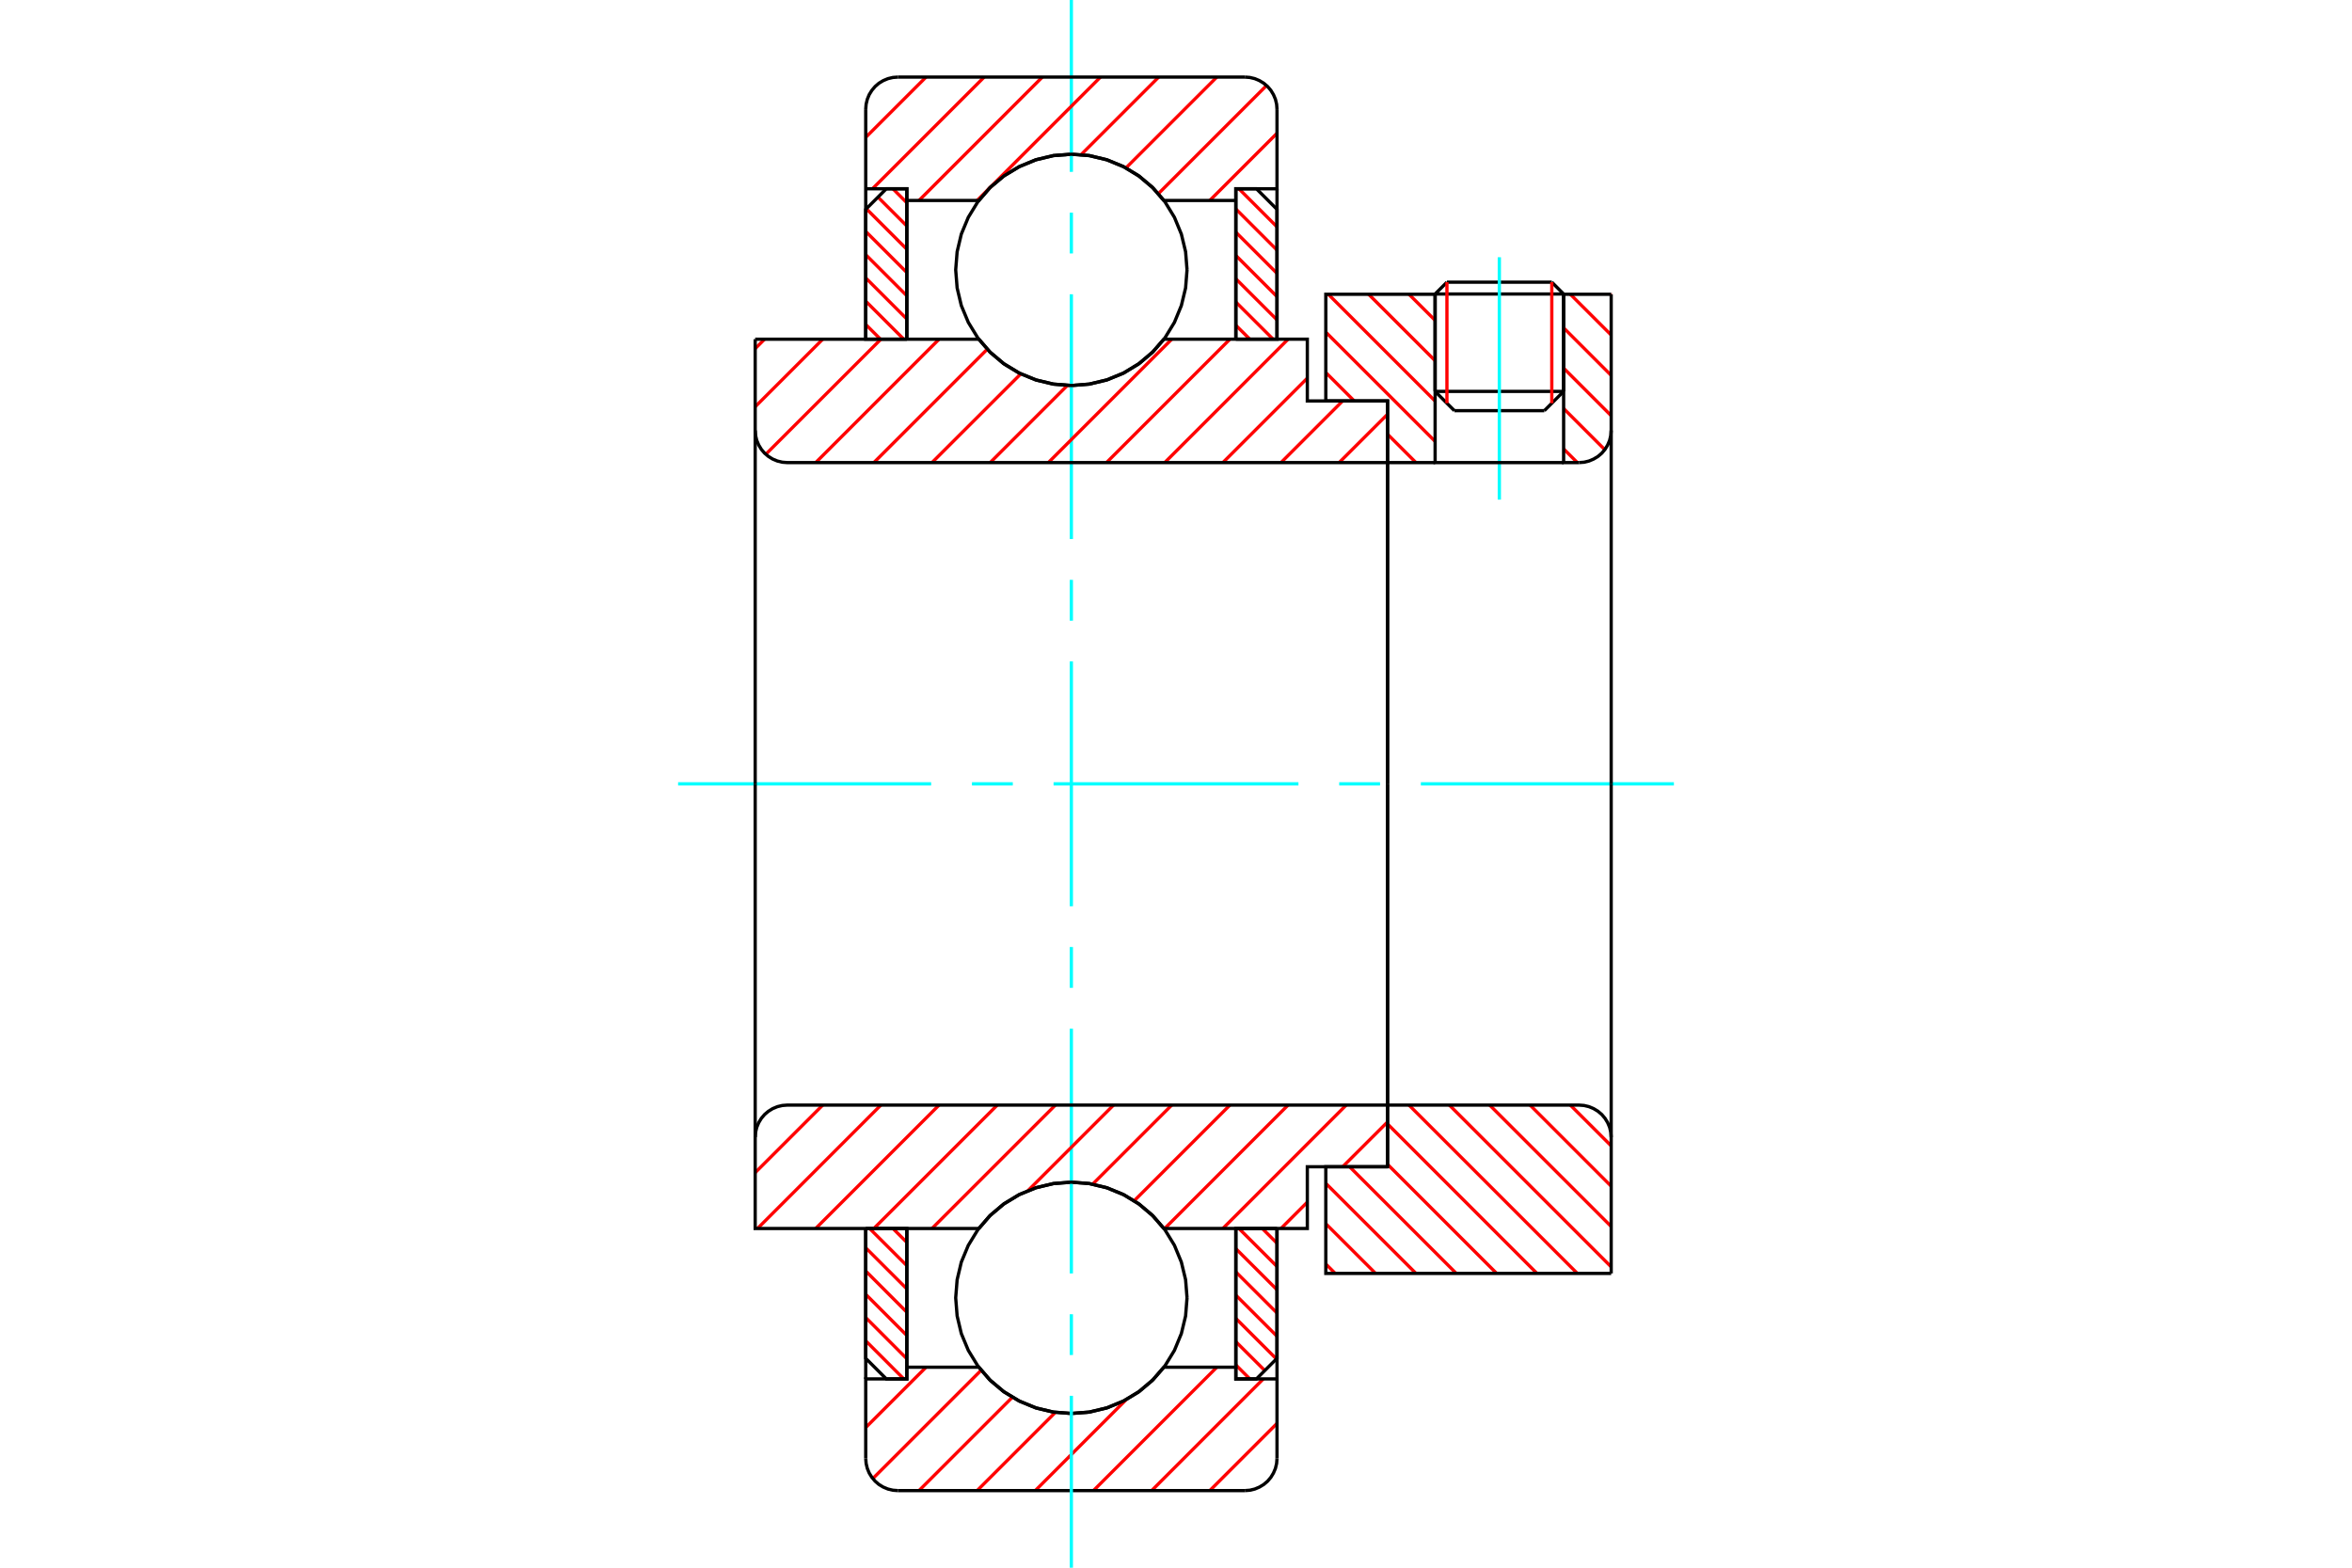 <?xml version="1.0" standalone="no"?>
<!DOCTYPE svg PUBLIC "-//W3C//DTD SVG 1.1//EN"
	"http://www.w3.org/Graphics/SVG/1.1/DTD/svg11.dtd">
<svg xmlns="http://www.w3.org/2000/svg" height="100%" width="100%" viewBox="0 0 36000 24000">
	<rect x="-1800" y="-1200" width="39600" height="26400" style="fill:#FFF"/>
	<g style="fill:none; fill-rule:evenodd" transform="matrix(1 0 0 1 0 0)">
		<g style="fill:none; stroke:#000; stroke-width:50; shape-rendering:geometricPrecision">
			<line x1="23933" y1="4501" x2="21966" y2="4501"/>
			<line x1="22147" y1="4320" x2="23752" y2="4320"/>
			<line x1="21966" y1="5992" x2="23933" y2="5992"/>
			<line x1="23638" y1="6287" x2="22261" y2="6287"/>
			<line x1="22147" y1="4320" x2="21966" y2="4501"/>
			<line x1="23933" y1="4501" x2="23752" y2="4320"/>
			<line x1="23638" y1="6287" x2="23933" y2="5992"/>
			<line x1="21966" y1="5992" x2="22261" y2="6287"/>
			<line x1="21966" y1="4501" x2="21966" y2="5992"/>
			<line x1="23933" y1="5992" x2="23933" y2="4501"/>
		</g>
		<g style="fill:none; stroke:#0FF; stroke-width:50; shape-rendering:geometricPrecision">
			<line x1="22949" y1="7649" x2="22949" y2="3938"/>
		</g>
		<g style="fill:none; stroke:#F00; stroke-width:50; shape-rendering:geometricPrecision">
			<line x1="23752" y1="4320" x2="23752" y2="6173"/>
			<line x1="22147" y1="6173" x2="22147" y2="4320"/>
			<line x1="13251" y1="20527" x2="13833" y2="21110"/>
			<line x1="13251" y1="20171" x2="13880" y2="20801"/>
			<line x1="13251" y1="19815" x2="13880" y2="20445"/>
			<line x1="13251" y1="19459" x2="13880" y2="20089"/>
			<line x1="13251" y1="19103" x2="13880" y2="19732"/>
			<line x1="13310" y1="18807" x2="13880" y2="19376"/>
			<line x1="13667" y1="18807" x2="13880" y2="19020"/>
		</g>
		<g style="fill:none; stroke:#000; stroke-width:50; shape-rendering:geometricPrecision">
			<polyline points="13251,18807 13251,20795 13566,21110 13880,21110 13880,18807 13251,18807"/>
		</g>
		<g style="fill:none; stroke:#0FF; stroke-width:50; shape-rendering:geometricPrecision">
			<line x1="10379" y1="12000" x2="14252" y2="12000"/>
			<line x1="14877" y1="12000" x2="15502" y2="12000"/>
			<line x1="16126" y1="12000" x2="19874" y2="12000"/>
			<line x1="20498" y1="12000" x2="21123" y2="12000"/>
			<line x1="21748" y1="12000" x2="25621" y2="12000"/>
		</g>
		<g style="fill:none; stroke:#F00; stroke-width:50; shape-rendering:geometricPrecision">
			<line x1="13251" y1="4967" x2="13477" y2="5193"/>
			<line x1="13251" y1="4611" x2="13833" y2="5193"/>
			<line x1="13251" y1="4255" x2="13880" y2="4884"/>
			<line x1="13251" y1="3899" x2="13880" y2="4528"/>
			<line x1="13251" y1="3543" x2="13880" y2="4172"/>
			<line x1="13260" y1="3196" x2="13880" y2="3816"/>
			<line x1="13438" y1="3018" x2="13880" y2="3460"/>
			<line x1="13667" y1="2890" x2="13880" y2="3104"/>
		</g>
		<g style="fill:none; stroke:#000; stroke-width:50; shape-rendering:geometricPrecision">
			<polyline points="13880,5193 13880,2890 13566,2890 13251,3205 13251,5193 13880,5193"/>
		</g>
		<g style="fill:none; stroke:#F00; stroke-width:50; shape-rendering:geometricPrecision">
			<line x1="19320" y1="18807" x2="19546" y2="19033"/>
			<line x1="18963" y1="18807" x2="19546" y2="19389"/>
			<line x1="18916" y1="19116" x2="19546" y2="19745"/>
			<line x1="18916" y1="19472" x2="19546" y2="20101"/>
			<line x1="18916" y1="19828" x2="19546" y2="20457"/>
			<line x1="18916" y1="20184" x2="19537" y2="20804"/>
			<line x1="18916" y1="20540" x2="19359" y2="20982"/>
			<line x1="18916" y1="20896" x2="19130" y2="21110"/>
		</g>
		<g style="fill:none; stroke:#000; stroke-width:50; shape-rendering:geometricPrecision">
			<polyline points="19546,18807 19546,20795 19231,21110 18916,21110 18916,18807 19546,18807"/>
		</g>
		<g style="fill:none; stroke:#F00; stroke-width:50; shape-rendering:geometricPrecision">
			<line x1="18963" y1="2890" x2="19546" y2="3473"/>
			<line x1="18916" y1="3199" x2="19546" y2="3829"/>
			<line x1="18916" y1="3555" x2="19546" y2="4185"/>
			<line x1="18916" y1="3911" x2="19546" y2="4541"/>
			<line x1="18916" y1="4268" x2="19546" y2="4897"/>
			<line x1="18916" y1="4624" x2="19486" y2="5193"/>
			<line x1="18916" y1="4980" x2="19130" y2="5193"/>
		</g>
		<g style="fill:none; stroke:#000; stroke-width:50; shape-rendering:geometricPrecision">
			<polyline points="18916,5193 18916,2890 19231,2890 19546,3205 19546,5193 18916,5193"/>
			<polyline points="18169,4131 18147,3854 18082,3584 17976,3327 17831,3090 17650,2879 17439,2699 17202,2554 16945,2447 16675,2382 16398,2361 16121,2382 15851,2447 15595,2554 15358,2699 15146,2879 14966,3090 14821,3327 14714,3584 14650,3854 14628,4131 14650,4408 14714,4678 14821,4935 14966,5172 15146,5383 15358,5564 15595,5709 15851,5815 16121,5880 16398,5902 16675,5880 16945,5815 17202,5709 17439,5564 17650,5383 17831,5172 17976,4935 18082,4678 18147,4408 18169,4131"/>
			<polyline points="18169,19869 18147,19592 18082,19322 17976,19065 17831,18828 17650,18617 17439,18436 17202,18291 16945,18185 16675,18120 16398,18098 16121,18120 15851,18185 15595,18291 15358,18436 15146,18617 14966,18828 14821,19065 14714,19322 14650,19592 14628,19869 14650,20146 14714,20416 14821,20673 14966,20910 15146,21121 15358,21301 15595,21446 15851,21553 16121,21618 16398,21639 16675,21618 16945,21553 17202,21446 17439,21301 17650,21121 17831,20910 17976,20673 18082,20416 18147,20146 18169,19869"/>
		</g>
		<g style="fill:none; stroke:#F00; stroke-width:50; shape-rendering:geometricPrecision">
			<line x1="24036" y1="16918" x2="24661" y2="17542"/>
			<line x1="23419" y1="16918" x2="24661" y2="18160"/>
			<line x1="22801" y1="16918" x2="24661" y2="18777"/>
			<line x1="22184" y1="16918" x2="24661" y2="19395"/>
			<line x1="21566" y1="16918" x2="24143" y2="19495"/>
			<line x1="21238" y1="17207" x2="23525" y2="19495"/>
			<line x1="21238" y1="17825" x2="22908" y2="19495"/>
			<line x1="20657" y1="17862" x2="22290" y2="19495"/>
			<line x1="20293" y1="18116" x2="21673" y2="19495"/>
			<line x1="20293" y1="18734" x2="21055" y2="19495"/>
			<line x1="20293" y1="19351" x2="20437" y2="19495"/>
		</g>
		<g style="fill:none; stroke:#000; stroke-width:50; shape-rendering:geometricPrecision">
			<line x1="24661" y1="12000" x2="24661" y2="19495"/>
			<polyline points="24661,17410 24655,17333 24637,17258 24607,17187 24567,17121 24517,17062 24458,17012 24392,16972 24321,16942 24246,16924 24169,16918 21238,16918 21238,12000"/>
			<polyline points="21238,16918 21238,17862 20293,17862 20293,19495 24661,19495"/>
		</g>
		<g style="fill:none; stroke:#F00; stroke-width:50; shape-rendering:geometricPrecision">
			<line x1="24654" y1="4505" x2="24661" y2="4511"/>
			<line x1="24036" y1="4505" x2="24661" y2="5129"/>
			<line x1="23933" y1="5019" x2="24661" y2="5747"/>
			<line x1="23933" y1="5636" x2="24661" y2="6364"/>
			<line x1="23933" y1="6254" x2="24563" y2="6884"/>
			<line x1="21566" y1="4505" x2="21966" y2="4904"/>
			<line x1="23933" y1="6872" x2="24143" y2="7082"/>
			<line x1="20948" y1="4505" x2="21966" y2="5522"/>
			<line x1="20331" y1="4505" x2="21966" y2="6140"/>
			<line x1="20293" y1="5085" x2="21966" y2="6757"/>
			<line x1="20293" y1="5703" x2="20728" y2="6138"/>
			<line x1="21238" y1="6647" x2="21673" y2="7082"/>
		</g>
		<g style="fill:none; stroke:#000; stroke-width:50; shape-rendering:geometricPrecision">
			<line x1="24661" y1="12000" x2="24661" y2="4505"/>
			<polyline points="24169,7082 24246,7076 24321,7058 24392,7028 24458,6988 24517,6938 24567,6879 24607,6813 24637,6742 24655,6667 24661,6590"/>
			<polyline points="24169,7082 23933,7082 23933,4505"/>
			<polyline points="23933,7082 21966,7082 21966,4505"/>
			<polyline points="21966,7082 21238,7082 21238,12000"/>
			<polyline points="21238,7082 21238,6138 20293,6138 20293,4505 21966,4505"/>
			<line x1="23933" y1="4505" x2="24661" y2="4505"/>
		</g>
		<g style="fill:none; stroke:#F00; stroke-width:50; shape-rendering:geometricPrecision">
			<line x1="19546" y1="21791" x2="18517" y2="22820"/>
			<line x1="19336" y1="21110" x2="17627" y2="22820"/>
			<line x1="18625" y1="20931" x2="16736" y2="22820"/>
			<line x1="17240" y1="21425" x2="15846" y2="22820"/>
			<line x1="16154" y1="21622" x2="14956" y2="22820"/>
			<line x1="15495" y1="21391" x2="14066" y2="22820"/>
			<line x1="15018" y1="20977" x2="13359" y2="22636"/>
			<line x1="14174" y1="20931" x2="13251" y2="21854"/>
		</g>
		<g style="fill:none; stroke:#000; stroke-width:50; shape-rendering:geometricPrecision">
			<polyline points="19546,18807 19546,21110 19546,22328"/>
			<polyline points="19054,22820 19131,22814 19206,22796 19277,22766 19343,22726 19402,22676 19452,22617 19492,22551 19522,22480 19540,22405 19546,22328"/>
			<line x1="19054" y1="22820" x2="13743" y2="22820"/>
			<polyline points="13251,22328 13257,22405 13275,22480 13304,22551 13345,22617 13395,22676 13453,22726 13519,22766 13591,22796 13666,22814 13743,22820"/>
			<polyline points="13251,22328 13251,21110 13880,21110 13880,20931 13880,18807"/>
			<polyline points="13880,20931 14982,20931 15162,21137 15372,21312 15607,21452 15860,21555 16126,21618 16398,21639 16671,21618 16937,21555 17190,21452 17424,21312 17634,21137 17815,20931 18916,20931 18916,18807"/>
			<polyline points="18916,20931 18916,21110 19546,21110"/>
			<line x1="13251" y1="21110" x2="13251" y2="18807"/>
		</g>
		<g style="fill:none; stroke:#0FF; stroke-width:50; shape-rendering:geometricPrecision">
			<line x1="16398" y1="24000" x2="16398" y2="21369"/>
			<line x1="16398" y1="20744" x2="16398" y2="20120"/>
			<line x1="16398" y1="19495" x2="16398" y2="15748"/>
			<line x1="16398" y1="15123" x2="16398" y2="14498"/>
			<line x1="16398" y1="13874" x2="16398" y2="10126"/>
			<line x1="16398" y1="9502" x2="16398" y2="8877"/>
			<line x1="16398" y1="8252" x2="16398" y2="4505"/>
			<line x1="16398" y1="3880" x2="16398" y2="3256"/>
			<line x1="16398" y1="2631" x2="16398" y2="0"/>
		</g>
		<g style="fill:none; stroke:#F00; stroke-width:50; shape-rendering:geometricPrecision">
			<line x1="19546" y1="2040" x2="18517" y2="3069"/>
			<line x1="19386" y1="1309" x2="17730" y2="2965"/>
			<line x1="18625" y1="1180" x2="17234" y2="2571"/>
			<line x1="17735" y1="1180" x2="16547" y2="2368"/>
			<line x1="16844" y1="1180" x2="14956" y2="3069"/>
			<line x1="15954" y1="1180" x2="14066" y2="3069"/>
			<line x1="15064" y1="1180" x2="13354" y2="2890"/>
			<line x1="14174" y1="1180" x2="13251" y2="2103"/>
		</g>
		<g style="fill:none; stroke:#000; stroke-width:50; shape-rendering:geometricPrecision">
			<polyline points="13251,5193 13251,2890 13251,1672"/>
			<polyline points="13743,1180 13666,1186 13591,1204 13519,1234 13453,1274 13395,1324 13345,1383 13304,1449 13275,1520 13257,1595 13251,1672"/>
			<line x1="13743" y1="1180" x2="19054" y2="1180"/>
			<polyline points="19546,1672 19540,1595 19522,1520 19492,1449 19452,1383 19402,1324 19343,1274 19277,1234 19206,1204 19131,1186 19054,1180"/>
			<polyline points="19546,1672 19546,2890 18916,2890 18916,3069 18916,5193"/>
			<polyline points="18916,3069 17815,3069 17634,2863 17424,2688 17190,2548 16937,2445 16671,2382 16398,2361 16126,2382 15860,2445 15607,2548 15372,2688 15162,2863 14982,3069 13880,3069 13880,5193"/>
			<polyline points="13880,3069 13880,2890 13251,2890"/>
			<line x1="19546" y1="2890" x2="19546" y2="5193"/>
		</g>
		<g style="fill:none; stroke:#F00; stroke-width:50; shape-rendering:geometricPrecision">
			<line x1="21238" y1="17176" x2="20551" y2="17862"/>
			<line x1="20010" y1="18404" x2="19607" y2="18807"/>
			<line x1="20605" y1="16918" x2="18717" y2="18807"/>
			<line x1="19715" y1="16918" x2="17827" y2="18807"/>
			<line x1="18825" y1="16918" x2="17360" y2="18383"/>
			<line x1="17935" y1="16918" x2="16724" y2="18129"/>
			<line x1="17044" y1="16918" x2="15734" y2="18228"/>
			<line x1="16154" y1="16918" x2="14265" y2="18807"/>
			<line x1="15264" y1="16918" x2="13375" y2="18807"/>
			<line x1="14373" y1="16918" x2="12485" y2="18807"/>
			<line x1="13483" y1="16918" x2="11595" y2="18807"/>
			<line x1="12593" y1="16918" x2="11559" y2="17952"/>
		</g>
		<g style="fill:none; stroke:#000; stroke-width:50; shape-rendering:geometricPrecision">
			<line x1="21238" y1="12000" x2="21238" y2="17862"/>
			<polyline points="21238,16918 12051,16918 11974,16924 11899,16942 11827,16972 11762,17012 11703,17062 11653,17121 11613,17187 11583,17258 11565,17333 11559,17410 11559,18807 12188,18807 14982,18807"/>
			<polyline points="17815,18807 17634,18601 17424,18426 17190,18285 16937,18182 16671,18119 16398,18098 16126,18119 15860,18182 15607,18285 15372,18426 15162,18601 14982,18807"/>
			<polyline points="17815,18807 20010,18807 20010,17862 21238,17862"/>
			<line x1="11559" y1="12000" x2="11559" y2="17410"/>
		</g>
		<g style="fill:none; stroke:#F00; stroke-width:50; shape-rendering:geometricPrecision">
			<line x1="21238" y1="6342" x2="20497" y2="7082"/>
			<line x1="20551" y1="6138" x2="19607" y2="7082"/>
			<line x1="20010" y1="5789" x2="18717" y2="7082"/>
			<line x1="19715" y1="5193" x2="17827" y2="7082"/>
			<line x1="18825" y1="5193" x2="16936" y2="7082"/>
			<line x1="17935" y1="5193" x2="16046" y2="7082"/>
			<line x1="16338" y1="5900" x2="15156" y2="7082"/>
			<line x1="15625" y1="5723" x2="14265" y2="7082"/>
			<line x1="15111" y1="5346" x2="13375" y2="7082"/>
			<line x1="14373" y1="5193" x2="12485" y2="7082"/>
			<line x1="13483" y1="5193" x2="11721" y2="6955"/>
			<line x1="12593" y1="5193" x2="11559" y2="6227"/>
			<line x1="11703" y1="5193" x2="11559" y2="5337"/>
		</g>
		<g style="fill:none; stroke:#000; stroke-width:50; shape-rendering:geometricPrecision">
			<line x1="11559" y1="12000" x2="11559" y2="5193"/>
			<polyline points="11559,6590 11565,6667 11583,6742 11613,6813 11653,6879 11703,6938 11762,6988 11827,7028 11899,7058 11974,7076 12051,7082 21238,7082 21238,6138 20010,6138 20010,5193 17815,5193"/>
			<polyline points="14982,5193 15162,5399 15372,5574 15607,5715 15860,5818 16126,5881 16398,5902 16671,5881 16937,5818 17190,5715 17424,5574 17634,5399 17815,5193"/>
			<polyline points="14982,5193 12188,5193 11559,5193"/>
			<line x1="21238" y1="12000" x2="21238" y2="7082"/>
		</g>
	</g>
</svg>
